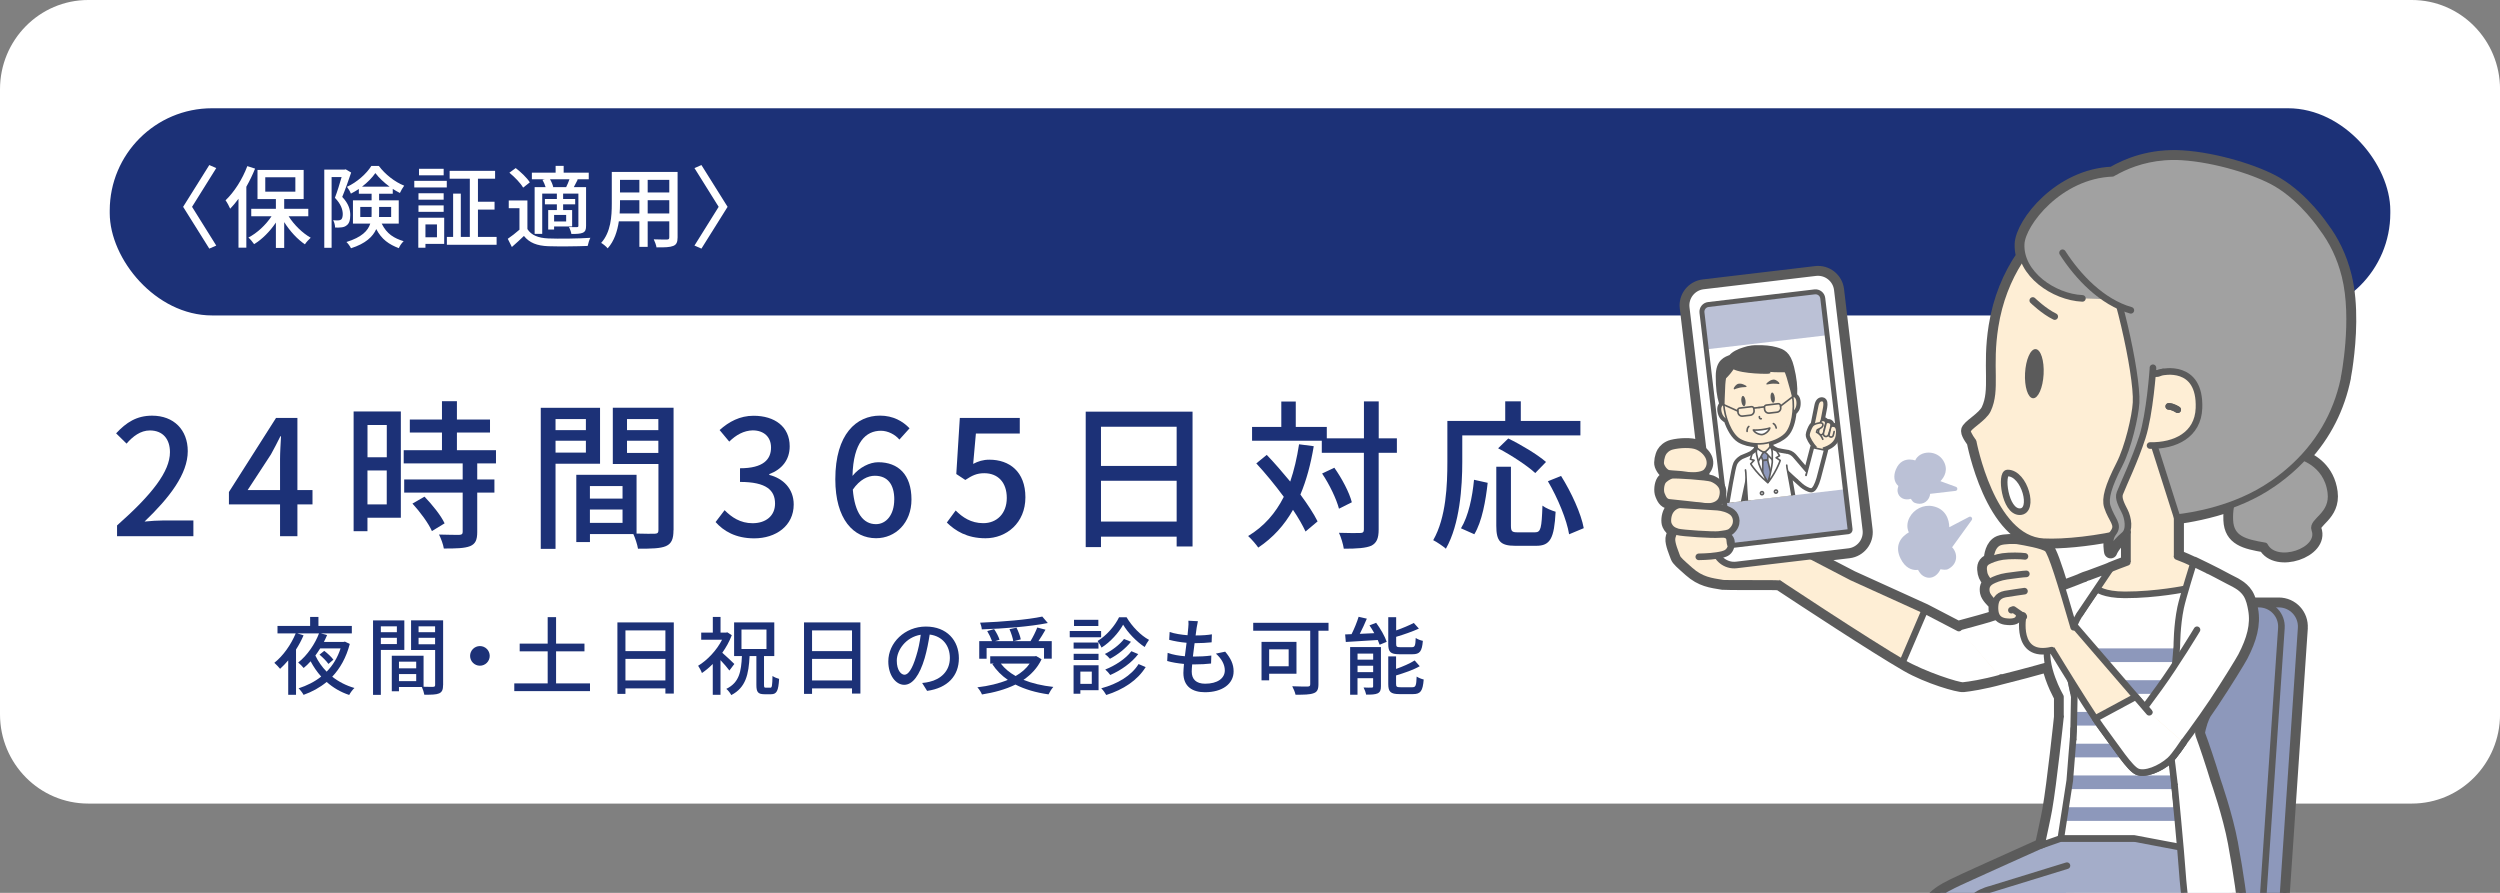 <?xml version="1.0" encoding="UTF-8"?>
<svg id="_レイヤー_2" data-name="レイヤー 2" xmlns="http://www.w3.org/2000/svg" xmlns:xlink="http://www.w3.org/1999/xlink" viewBox="0 0 560 200">
  <rect x="0" y="0" width="560" height="200" fill="#808080" stroke="none"/>
  <defs>
    <style>
      .cls-1 {
        fill: #80d6dd;
      }

      .cls-1, .cls-2, .cls-3, .cls-4, .cls-5, .cls-6, .cls-7, .cls-8, .cls-9, .cls-10 {
        stroke-width: 0px;
      }

      .cls-11 {
        stroke-width: 1.11px;
      }

      .cls-11, .cls-12, .cls-13, .cls-14, .cls-15, .cls-16, .cls-17, .cls-18, .cls-19, .cls-20, .cls-21, .cls-22, .cls-23 {
        stroke: #5b5b5b;
        stroke-linecap: round;
        stroke-linejoin: round;
      }

      .cls-11, .cls-5, .cls-17, .cls-18 {
        fill: none;
      }

      .cls-2 {
        fill: #1c3177;
      }

      .cls-3, .cls-12 {
        fill: #5b5b5b;
      }

      .cls-24 {
        clip-path: url(#clippath-2);
      }

      .cls-12, .cls-14, .cls-17, .cls-21 {
        stroke-width: .37px;
      }

      .cls-13, .cls-15 {
        fill: #514e4d;
      }

      .cls-13, .cls-16, .cls-18, .cls-19, .cls-20, .cls-23 {
        stroke-width: 1.48px;
      }

      .cls-14, .cls-16, .cls-9 {
        fill: #fff;
      }

      .cls-15 {
        stroke-width: 2.96px;
      }

      .cls-4 {
        fill: #bbc1d6;
      }

      .cls-25 {
        clip-path: url(#clippath-1);
      }

      .cls-6 {
        fill: #a4adc9;
      }

      .cls-7, .cls-19, .cls-21 {
        fill: #feeed5;
      }

      .cls-26 {
        clip-path: url(#clippath);
      }

      .cls-27 {
        clip-path: url(#clippath-3);
      }

      .cls-8, .cls-20 {
        fill: #8d98bb;
      }

      .cls-10, .cls-22, .cls-23 {
        fill: #a1a1a1;
      }

      .cls-22 {
        stroke-width: 1.48px;
      }
    </style>
    <clipPath id="clippath">
      <rect class="cls-5" width="560" height="200"/>
    </clipPath>
    <clipPath id="clippath-1">
      <rect class="cls-5" x="365.42" y="30" width="170" height="170"/>
    </clipPath>
    <clipPath id="clippath-2">
      <rect class="cls-5" x="365.42" y="30" width="170" height="170"/>
    </clipPath>
    <clipPath id="clippath-3">
      <rect id="SVGID" class="cls-5" x="384.56" y="76.51" width="26.98" height="34.73" transform="translate(-8.21 46.88) rotate(-6.67)"/>
    </clipPath>
  </defs>
  <g id="_1" data-name="1">
    <g class="cls-26">
      <g>
        <path class="cls-9" d="M19.77,0h520.47c10.92,0,19.77,8.95,19.77,20v140c0,11.05-8.85,20-19.77,20H19.77c-10.92,0-19.77-8.95-19.77-20V20C0,8.95,8.85,0,19.77,0Z"/>
        <g>
          <g>
            <rect class="cls-2" x="24.58" y="24.25" width="510.85" height="46.41" rx="22.92" ry="22.92"/>
            <g>
              <path class="cls-9" d="M48.44,55.01l-1.56.68-5.86-9.36,5.86-9.36,1.56.68-5.42,8.68,5.42,8.68Z"/>
              <path class="cls-9" d="M57.14,37.77c-.56,1.38-1.22,2.74-1.96,4.06v13.64h-1.76v-10.94c-.6.82-1.24,1.58-1.86,2.22-.18-.44-.7-1.44-1.04-1.88,1.94-1.84,3.78-4.72,4.88-7.66l1.74.56ZM64.66,48.45c1.22,1.94,3.12,3.78,4.94,4.8-.4.36-1.02,1.02-1.3,1.48-1.68-1.12-3.38-2.98-4.64-4.98v5.78h-1.86v-5.68c-1.34,2-3.1,3.78-4.88,4.84-.3-.46-.86-1.12-1.28-1.48,1.92-.98,3.88-2.8,5.18-4.76h-4.54v-1.68h5.52v-2.18h-4.12v-6.52h10.34v6.52h-4.36v2.18h5.4v1.68h-4.4ZM59.42,42.93h6.74v-3.22h-6.74v3.22Z"/>
              <path class="cls-9" d="M78.66,38.65c-.56,1.68-1.32,3.82-2,5.46,1.44,1.52,1.8,2.86,1.8,4.06s-.26,1.96-.88,2.36c-.3.24-.68.36-1.1.4-.4.06-.92.06-1.42.04,0-.48-.16-1.18-.44-1.64.44.04.84.04,1.12.04.24-.02.48-.06.66-.18.26-.2.38-.68.38-1.26-.02-.98-.38-2.2-1.76-3.62.54-1.4,1.1-3.24,1.5-4.64h-2.24v15.84h-1.64v-17.52h4.52l.28-.06,1.22.72ZM85.5,50.09c1.16,2.34,2.74,3.26,4.92,3.94-.42.38-.88,1.02-1.08,1.56-2.2-.84-3.84-1.94-5.06-4.28-.76,1.72-2.4,3.26-5.66,4.3-.16-.38-.68-1.1-1.02-1.4,3.46-1.08,4.82-2.52,5.34-4.12h-3.88v-5.22h4.18v-1.48h-2.86v-1.06c-.58.38-1.18.74-1.78,1.04-.16-.44-.56-1.12-.88-1.52,2.24-1.02,4.4-2.96,5.46-4.68h1.68c1.42,1.9,3.6,3.6,5.68,4.42-.34.44-.72,1.12-.96,1.64-.52-.26-1.06-.58-1.6-.92v1.08h-3.06v1.48h4.4v5.22h-3.82ZM83.22,48.61c.02-.26.02-.5.02-.76v-1.5h-2.54v2.26h2.52ZM87.26,41.81c-1.24-.92-2.4-2-3.18-3.04-.68,1-1.76,2.1-2.98,3.04h6.16ZM84.92,46.35v1.54c0,.24,0,.48-.02.72h2.72v-2.26h-2.7Z"/>
              <path class="cls-9" d="M92.8,40.51h7.28v1.48h-7.28v-1.48ZM99.5,54.63h-4.2v.86h-1.6v-6.72h5.8v5.86ZM99.38,44.73h-5.64v-1.44h5.64v1.44ZM93.74,46.01h5.64v1.44h-5.64v-1.44ZM99.38,39.27h-5.52v-1.46h5.52v1.46ZM95.3,50.27v2.88h2.58v-2.88h-2.58ZM111.24,53.07v1.76h-11.14v-1.76h1.4v-9.7h1.72v9.7h2.02v-13.04h-4.52v-1.76h10.18v1.76h-3.84v5.16h3.72v1.76h-3.72v6.12h4.18Z"/>
              <path class="cls-9" d="M118.14,51.31c.86,1.38,2.44,2,4.66,2.1,2.26.1,6.9.04,9.44-.14-.22.42-.5,1.28-.6,1.82-2.3.1-6.54.14-8.86.06-2.48-.1-4.2-.76-5.42-2.3-.84.82-1.72,1.62-2.7,2.48l-.92-1.84c.8-.54,1.78-1.3,2.62-2.04v-4.82h-2.4v-1.72h4.18v6.4ZM117.18,42.03c-.56-1-1.9-2.38-3.08-3.34l1.42-1.04c1.16.9,2.56,2.22,3.16,3.2l-1.5,1.18ZM122.08,40.15h-2.94v-1.48h5.32v-1.52h1.8v1.52h5.62v1.48h-2.7l.24.06c-.3.62-.62,1.2-.88,1.7h2.74v8.66c0,.84-.14,1.28-.72,1.56-.56.24-1.38.28-2.56.28-.08-.46-.32-1.12-.54-1.56.8.04,1.56.04,1.8.02.22,0,.3-.08.3-.3v-7.2h-3.42v1.2h2.7v1.2h-2.7v1.28h2.02v3.68h-4.04v.68h-1.32v-4.36h1.94v-1.28h-2.68v-1.2h2.68v-1.2h-3.28v9.02h-1.7v-10.48h2.46c-.16-.52-.42-1.12-.7-1.62l.56-.14ZM126.82,41.91c.26-.5.54-1.18.74-1.76h-4.36c.34.56.62,1.26.72,1.74l-.08.02h2.98ZM126.82,48.15h-2.7v1.46h2.7v-1.46Z"/>
              <path class="cls-9" d="M151.78,53.17c0,1.08-.26,1.64-.98,1.92-.74.3-1.9.34-3.74.32-.08-.5-.38-1.32-.62-1.8,1.28.06,2.6.04,2.98.04.36,0,.5-.12.5-.5v-3.58h-4.84v5.72h-1.86v-5.72h-4.6c-.32,2.2-1.04,4.44-2.5,6.06-.28-.36-1.04-1-1.46-1.22,2.18-2.42,2.38-5.96,2.38-8.78v-7.12h14.74v14.66ZM143.22,47.81v-2.96h-4.34v.8c0,.68-.02,1.42-.08,2.16h4.42ZM138.88,40.29v2.82h4.34v-2.82h-4.34ZM149.92,40.29h-4.84v2.82h4.84v-2.82ZM149.92,47.81v-2.96h-4.84v2.96h4.84Z"/>
              <path class="cls-9" d="M155.56,55.01l5.42-8.68-5.42-8.68,1.56-.68,5.86,9.36-5.86,9.36-1.56-.68Z"/>
            </g>
          </g>
          <g>
            <g>
              <path class="cls-2" d="M26.23,117.69c7.81-6.91,11.84-12.06,11.84-16.41,0-2.88-1.55-4.86-4.5-4.86-2.09,0-3.82,1.33-5.22,2.95l-2.34-2.3c2.27-2.45,4.61-3.96,8.06-3.96,4.86,0,7.99,3.17,7.99,7.95,0,5.11-4.07,10.4-9.68,15.77,1.37-.14,3.02-.25,4.32-.25h6.62v3.53h-17.1v-2.41Z"/>
              <path class="cls-2" d="M70,112.98h-3.38v7.13h-3.89v-7.13h-11.45v-2.77l10.55-16.59h4.79v16.16h3.38v3.2ZM62.73,109.78v-6.95c0-1.44.14-3.67.22-5.11h-.14c-.65,1.33-1.37,2.7-2.12,4.07l-5.22,7.99h7.27Z"/>
              <path class="cls-2" d="M89.8,115.97h-7.49v3.02h-3.1v-26.82h10.58v23.79ZM82.32,95.2v7.23h4.32v-7.23h-4.32ZM86.63,112.98v-7.6h-4.32v7.6h4.32ZM106.9,103.8v3.6h3.85v2.95h-3.85v8.85c0,1.73-.4,2.63-1.58,3.13-1.26.5-3.1.54-5.9.54-.14-.9-.61-2.2-1.08-3.13,2.02.07,4,.07,4.54.07.58-.04.76-.18.76-.68v-8.78h-13.1v-2.95h13.1v-3.6h-13.21v-2.95h8.57v-3.96h-7.2v-2.92h7.2v-4.1h3.35v4.1h7.41v2.92h-7.41v3.96h8.75v2.95h-4.18ZM95.09,111.25c1.73,1.8,3.71,4.25,4.5,5.98l-2.84,1.73c-.76-1.73-2.63-4.28-4.36-6.16l2.7-1.55Z"/>
              <path class="cls-2" d="M124.44,103.87v19.08h-3.31v-31.6h13.28v12.53h-9.97ZM124.44,93.87v2.48h6.8v-2.48h-6.8ZM131.24,101.39v-2.66h-6.8v2.66h6.8ZM150.86,118.77c0,1.91-.4,2.99-1.69,3.56-1.26.54-3.24.58-6.26.58-.14-.9-.61-2.34-1.04-3.28h-9.72v1.8h-3.06v-15.08h13.5v13.17c1.76.07,3.49.04,4.07.04.65-.04.83-.22.83-.83v-14.79h-10.22v-12.6h13.61v27.43ZM132.14,108.88v2.81h7.31v-2.81h-7.31ZM139.45,117.12v-2.99h-7.31v2.99h7.31ZM140.45,93.87v2.48h7.02v-2.48h-7.02ZM147.47,101.46v-2.74h-7.02v2.74h7.02Z"/>
              <path class="cls-2" d="M160.29,116.94l2.02-2.66c1.55,1.58,3.53,2.92,6.26,2.92,2.99,0,5.04-1.66,5.04-4.39,0-2.95-1.87-4.86-7.85-4.86v-3.06c5.22,0,6.95-1.98,6.95-4.64,0-2.34-1.55-3.82-4.07-3.85-2.05.04-3.78,1.04-5.29,2.52l-2.16-2.59c2.09-1.87,4.54-3.2,7.6-3.2,4.75,0,8.1,2.45,8.1,6.84,0,3.06-1.76,5.18-4.57,6.23v.18c3.06.76,5.47,3.06,5.47,6.62,0,4.79-4,7.59-8.85,7.59-4.18,0-6.88-1.66-8.64-3.64Z"/>
              <path class="cls-2" d="M201.47,98.47c-.97-1.15-2.59-1.98-4.14-1.98-3.38,0-6.19,2.56-6.37,10.11,1.55-1.91,3.85-3.06,5.76-3.06,4.46,0,7.45,2.74,7.45,8.35,0,5.26-3.6,8.67-7.92,8.67-5.04,0-9.14-4.21-9.14-13.21,0-10.19,4.79-14.25,10.01-14.25,2.95,0,5.11,1.26,6.62,2.84l-2.27,2.52ZM200.32,111.9c0-3.42-1.51-5.33-4.36-5.33-1.55,0-3.35.83-4.93,3.1.43,5.25,2.34,7.74,5.18,7.74,2.3,0,4.1-2.09,4.1-5.51Z"/>
              <path class="cls-2" d="M212.09,117.05l1.98-2.7c1.51,1.51,3.42,2.84,6.19,2.84,2.99,0,5.26-2.12,5.26-5.65s-2.02-5.54-5.04-5.54c-1.69,0-2.7.5-4.25,1.51l-2.02-1.33.79-12.56h13.43v3.49h-9.83l-.61,6.8c1.12-.58,2.2-.94,3.64-.94,4.43,0,8.06,2.63,8.06,8.42s-4.28,9.18-8.93,9.18c-4.18,0-6.8-1.69-8.68-3.53Z"/>
              <path class="cls-2" d="M267.13,92.21v30.2h-3.56v-2.2h-16.95v2.34h-3.42v-30.34h23.94ZM246.62,95.59v8.78h16.95v-8.78h-16.95ZM263.57,116.83v-9.14h-16.95v9.14h16.95Z"/>
              <path class="cls-2" d="M294.28,99.95c-.68,4.07-1.66,7.67-2.99,10.83,1.62,2.2,2.99,4.28,3.85,6.01l-2.7,2.27c-.65-1.4-1.62-3.1-2.81-4.86-1.94,3.46-4.5,6.26-7.78,8.46-.43-.65-1.58-1.98-2.27-2.59,3.53-2.12,6.12-5.08,7.99-8.78-1.94-2.63-4.1-5.26-6.16-7.49l2.34-1.91c1.73,1.8,3.53,3.89,5.26,5.98.86-2.52,1.51-5.29,1.98-8.35l3.28.43ZM312.89,101.42h-4.07v17.17c0,2.05-.47,3.02-1.62,3.64-1.22.54-3.17.68-6.19.68-.14-.97-.61-2.56-1.08-3.56,2.16.07,4.1.07,4.72.04.61,0,.86-.18.86-.79v-17.17h-9.43v-2.7h-15.62v-3.1h6.55v-5.69h3.24v5.69h6.95v2.56h8.32v-8.28h3.31v8.28h4.07v3.24ZM299.93,113.95c-.54-2.09-2.12-5.44-3.78-7.88l2.74-1.3c1.69,2.38,3.38,5.58,3.92,7.74l-2.88,1.44Z"/>
              <path class="cls-2" d="M327.55,103.44c0,5.62-.54,13.97-3.67,19.47-.61-.54-2.09-1.55-2.84-1.91,2.92-5.11,3.17-12.42,3.17-17.57v-9.14h12.96v-4.39h3.49v4.39h13.35v3.24h-26.46v5.9ZM327.26,118.34c1.69-2.77,2.56-7.02,2.92-10.87l3.06.68c-.43,3.92-1.26,8.68-2.99,11.52l-2.99-1.33ZM343.85,119.24c1.3,0,1.48-.9,1.66-5.98.68.54,2.09,1.12,2.95,1.37-.32,5.98-1.19,7.63-4.36,7.63h-4.68c-3.38,0-4.25-1.08-4.25-4.5v-13.21h3.28v13.21c0,1.26.25,1.48,1.48,1.48h3.92ZM343.89,105.96c-1.73-1.62-5.4-4.03-8.31-5.54l2.27-2.2c2.84,1.37,6.55,3.6,8.46,5.26l-2.41,2.48ZM349.68,106.61c2.3,3.67,4.5,8.46,5.08,11.7l-3.28,1.37c-.5-3.17-2.52-8.1-4.75-11.88l2.95-1.19Z"/>
            </g>
            <g>
              <path class="cls-2" d="M78.35,144.25c-.8,3.06-2.17,5.47-3.93,7.33,1.42,1.12,3.1,1.99,4.98,2.53-.4.34-.93,1.08-1.18,1.56-1.92-.63-3.61-1.63-5.05-2.91-1.54,1.27-3.29,2.22-5.17,2.89-.21-.42-.78-1.16-1.12-1.46,1.86-.61,3.59-1.46,5.07-2.64-.93-1.03-1.71-2.17-2.37-3.42-.49.55-1.01,1.06-1.56,1.5-.28-.36-.85-.93-1.23-1.22,2.07-1.6,3.82-4.26,4.67-6.53h-4.88l1.42.44c-.47,1.08-1.04,2.17-1.69,3.17v10.14h-1.75v-7.71c-.59.7-1.22,1.35-1.82,1.9-.25-.32-.91-1.03-1.29-1.35,1.96-1.54,3.72-4.03,4.79-6.59h-4.08v-1.67h7.31v-2.01h1.86v2.01h7.48v1.67h-6.95l1.41.38c-.21.51-.46,1.03-.72,1.54h4.39l.32-.08,1.1.53ZM71.72,145.24c-.34.55-.7,1.08-1.08,1.6.63,1.33,1.48,2.55,2.53,3.61,1.37-1.39,2.43-3.1,3.12-5.21h-4.56ZM73.56,148.71c-.4-.59-1.27-1.46-1.99-2.07l1.06-.85c.74.55,1.63,1.39,2.05,1.98l-1.12.95Z"/>
              <path class="cls-2" d="M85.31,145.58v10.07h-1.75v-16.68h7.01v6.61h-5.26ZM85.31,140.3v1.31h3.59v-1.31h-3.59ZM88.9,144.27v-1.41h-3.59v1.41h3.59ZM99.25,153.44c0,1.01-.21,1.58-.89,1.88-.67.29-1.71.3-3.31.3-.08-.48-.32-1.23-.55-1.73h-5.13v.95h-1.61v-7.96h7.12v6.95c.93.04,1.84.02,2.15.02.34-.02.44-.11.44-.44v-7.81h-5.39v-6.65h7.18v14.48ZM89.37,148.22v1.48h3.86v-1.48h-3.86ZM93.23,152.57v-1.58h-3.86v1.58h3.86ZM93.76,140.3v1.31h3.7v-1.31h-3.7ZM97.46,144.31v-1.44h-3.7v1.44h3.7Z"/>
              <path class="cls-2" d="M107.5,144.72c1.22,0,2.2.99,2.2,2.2s-.99,2.2-2.2,2.2-2.2-.99-2.2-2.2.99-2.2,2.2-2.2Z"/>
              <path class="cls-2" d="M132.16,153.08v1.73h-16.96v-1.73h7.48v-7.18h-6.27v-1.73h6.27v-5.93h1.88v5.93h6.36v1.73h-6.36v7.18h7.6Z"/>
              <path class="cls-2" d="M150.93,139.42v15.94h-1.88v-1.16h-8.95v1.23h-1.8v-16.01h12.63ZM140.1,141.21v4.64h8.95v-4.64h-8.95ZM149.05,152.42v-4.83h-8.95v4.83h8.95Z"/>
              <path class="cls-2" d="M163.38,150.19c-.42-.59-1.25-1.54-1.99-2.32v7.77h-1.73v-6.91c-.8.8-1.61,1.48-2.43,2.03-.15-.46-.61-1.29-.85-1.63,2.05-1.23,4.16-3.46,5.36-5.83h-4.67v-1.6h2.6v-3.5h1.73v3.5h1.23l.3-.06.99.65c-.53,1.39-1.27,2.72-2.13,3.93.84.72,2.3,2.11,2.7,2.51l-1.1,1.46ZM172.55,154.05c.38,0,.44-.42.49-2.64.34.27,1.04.55,1.48.66-.15,2.68-.53,3.44-1.8,3.44h-1.48c-1.48,0-1.81-.51-1.81-2.11v-6.44h-1.52c-.21,4.08-.82,7.03-4.1,8.74-.23-.42-.7-1.08-1.12-1.39,2.91-1.42,3.34-3.86,3.5-7.35h-1.75v-7.54h9v7.54h-2.3v6.42c0,.59.06.66.4.66h1.01ZM166.09,145.37h5.6v-4.35h-5.6v4.35Z"/>
              <path class="cls-2" d="M192.73,139.42v15.94h-1.88v-1.16h-8.95v1.23h-1.8v-16.01h12.63ZM181.9,141.21v4.64h8.95v-4.64h-8.95ZM190.85,152.42v-4.83h-8.95v4.83h8.95Z"/>
              <path class="cls-2" d="M206.54,152.99c.66-.06,1.22-.15,1.67-.27,2.41-.55,4.56-2.3,4.56-5.34,0-2.74-1.63-4.88-4.52-5.24-.27,1.69-.61,3.51-1.12,5.28-1.14,3.84-2.7,5.98-4.58,5.98s-3.57-2.11-3.57-5.24c0-4.18,3.7-7.81,8.42-7.81s7.39,3.15,7.39,7.1-2.53,6.67-7.12,7.31l-1.12-1.79ZM205.21,147.02c.47-1.48.84-3.19,1.03-4.84-3.38.55-5.36,3.5-5.36,5.81,0,2.17.97,3.15,1.73,3.15.82,0,1.73-1.22,2.6-4.12Z"/>
              <path class="cls-2" d="M233.31,147.67c-.91,1.94-2.34,3.44-4.05,4.62,1.94.78,4.18,1.31,6.69,1.58-.38.4-.84,1.16-1.08,1.67-2.81-.4-5.3-1.12-7.41-2.2-2.22,1.1-4.81,1.79-7.5,2.22-.17-.46-.65-1.22-1.03-1.6,2.51-.3,4.83-.84,6.82-1.67-1.39-.95-2.55-2.13-3.46-3.5l.34-.15h-.82v-1.63h9.97l.32-.06,1.2.72ZM221,147.55h-1.65v-3.93h2.87c-.23-.66-.67-1.58-1.08-2.26l1.54-.44c.51.72,1.01,1.73,1.22,2.38l-1.03.32h4.1c-.1-.7-.46-1.82-.85-2.68l1.58-.34c.42.84.84,1.92.95,2.62l-1.6.4h3.78c.55-.89,1.16-2.13,1.52-3.06l1.84.49c-.49.85-1.04,1.8-1.58,2.56h2.98v3.93h-1.73v-2.38h-12.86v2.38ZM234.7,139.56c-3.99.8-9.84,1.25-14.78,1.42-.02-.44-.21-1.12-.38-1.5,4.88-.19,10.62-.66,13.93-1.37l1.23,1.44ZM224.18,148.64c.84,1.1,1.96,2.03,3.32,2.79,1.29-.74,2.36-1.65,3.15-2.79h-6.48Z"/>
              <path class="cls-2" d="M246.65,142.75h-7.03v-1.41h7.03v1.41ZM246.08,154.6h-4.08v.8h-1.52v-6.38h5.6v5.59ZM246.06,145.29h-5.57v-1.37h5.57v1.37ZM240.5,146.45h5.57v1.39h-5.57v-1.39ZM246.03,140.22h-5.45v-1.39h5.45v1.39ZM242,150.44v2.74h2.56v-2.74h-2.56ZM252.35,138.26c1.22,2.07,3.17,4.08,5.03,5.07-.32.42-.7,1.06-.97,1.6-1.82-1.18-3.78-3.21-4.83-5-.97,1.75-2.81,3.86-4.83,5.13-.19-.44-.59-1.08-.89-1.48,2.01-1.2,3.91-3.44,4.81-5.32h1.67ZM256.63,149.43c-1.84,2.98-5.03,5.05-8.83,6.25-.25-.46-.7-1.1-1.12-1.5,3.63-.97,6.76-2.83,8.36-5.43l1.6.68ZM253.34,143.75c-1.18,1.5-3,2.93-4.71,3.82-.29-.34-.74-.8-1.14-1.08,1.54-.74,3.34-2.09,4.29-3.36l1.56.63ZM254.97,146.51c-1.5,1.98-3.89,3.65-6.27,4.69-.27-.38-.72-.89-1.12-1.23,2.18-.85,4.6-2.41,5.85-4.1l1.54.65Z"/>
              <path class="cls-2" d="M274.43,145.96c1.27,1.5,1.9,2.81,1.9,4.43,0,2.81-2.55,4.67-6.42,4.67-2.74,0-4.83-1.22-4.83-4.31,0-.49.06-1.2.13-2.03-1.39-.13-2.7-.34-3.76-.66l.1-1.82c1.22.44,2.56.65,3.86.76.11-.99.25-2.03.38-3.02-1.35-.11-2.75-.36-3.89-.66l.1-1.75c1.14.38,2.6.61,4.01.72.08-.68.13-1.29.17-1.77.04-.47.08-.95.02-1.48l2.13.11c-.13.59-.21,1.03-.28,1.48l-.23,1.71c1.41,0,2.66-.08,3.65-.25l-.06,1.79c-1.18.11-2.24.19-3.78.19h-.04c-.13.97-.27,2.01-.38,3h.27c1.22,0,2.56-.06,3.86-.23l-.06,1.79c-1.16.13-2.3.19-3.51.19h-.72c-.06.66-.1,1.23-.1,1.63,0,1.69.99,2.7,3,2.7,2.75,0,4.41-1.2,4.41-2.98,0-1.27-.68-2.6-2-3.76l2.09-.44Z"/>
              <path class="cls-2" d="M297.59,141.28h-2.26v12.01c0,1.14-.29,1.73-1.08,1.99-.82.32-2.15.34-4.05.34-.1-.51-.46-1.39-.74-1.9,1.44.08,3.02.06,3.48.06.42-.02.55-.13.55-.53v-11.97h-12.77v-1.77h16.87v1.77ZM284.29,150.92v1.48h-1.71v-8.62h7.83v7.14h-6.12ZM284.29,145.45v3.8h4.37v-3.8h-4.37Z"/>
              <path class="cls-2" d="M308.25,139.5c.97,1.31,1.99,3.08,2.37,4.27l-1.58.65c-.1-.3-.25-.67-.42-1.06-2.6.15-5.22.32-7.16.44l-.15-1.69c.44-.02.91-.04,1.44-.06.61-1.2,1.23-2.74,1.58-3.89l1.84.42c-.48,1.14-1.04,2.36-1.58,3.4l3.25-.15c-.34-.61-.7-1.22-1.08-1.75l1.48-.57ZM309.33,153.73c0,.84-.17,1.29-.72,1.58-.59.27-1.42.29-2.58.29-.1-.46-.34-1.14-.59-1.6.8.04,1.58.04,1.84.02.25,0,.3-.08.3-.3v-1.8h-3.5v3.7h-1.65v-10.68h6.9v8.8ZM304.09,146.41v1.35h3.5v-1.35h-3.5ZM307.59,150.56v-1.44h-3.5v1.44h3.5ZM313.46,146.55c-1.99,0-2.49-.49-2.49-2.3v-6h1.77v2.96c1.46-.51,2.94-1.14,3.95-1.67l1.14,1.27c-1.46.66-3.36,1.33-5.09,1.84v1.58c0,.63.13.74.93.74h2.58c.68,0,.8-.3.87-2.07.38.29,1.1.55,1.6.65-.19,2.38-.7,3-2.32,3h-2.94ZM316.38,153.94c.74,0,.87-.36.95-2.39.4.27,1.1.55,1.58.66-.21,2.58-.7,3.27-2.37,3.27h-3.06c-1.99,0-2.51-.51-2.51-2.28v-6.17h1.75v2.81c1.56-.55,3.13-1.23,4.16-1.9l1.14,1.29c-1.44.84-3.48,1.52-5.3,2.07v1.88c0,.65.15.76.99.76h2.68Z"/>
            </g>
          </g>
        </g>
        <rect class="cls-5" width="560" height="200"/>
        <g class="cls-25">
          <g class="cls-24">
            <g>
              <g>
                <path class="cls-15" d="M515.46,140.71c.2-2.93-2.09-5.39-5.03-5.39h-47.58v75.93h-18.7v8.25l1.05,45.04h4.91l1.05-45.04h28.5l1.05,45.04h4.91l1.05-45.04h18.04l4.95,45.04h4.92l-3.9-45.04v-8.25l4.79-70.54Z"/>
                <g>
                  <path class="cls-20" d="M467.29,135.32h43.14c2.93,0,5.23,2.46,5.03,5.39l-4.79,70.54h-43.39v-75.93Z"/>
                  <path class="cls-20" d="M462.86,135.32h43.14c2.93,0,5.23,2.46,5.03,5.39l-4.79,70.54h-43.39v-75.93Z"/>
                </g>
              </g>
              <path class="cls-15" d="M525.09,84.59s.03-.16.09-.45c.2-1.06.37-2.14.5-3.24.6-4.58,1.24-12.59-.39-19.1-1.07-4.28-2.85-7.82-5.07-10.75,0,0-4.27-6.43-10.32-9.97-4.42-2.59-13.61-5.47-21.15-5.93-6.97-.43-12.27,1.75-15.53,3.66h0c-11.88.45-20.24,11.22-20.46,15.83-.04.95.08,1.88.33,2.76-2.99,4.36-5.19,9.59-6.16,15.69-1.47,9.21.46,14.14-1.65,18.69-.9,1.95-4.54,3.81-4.53,4.74,0,.79,1.27,2.41,1.27,2.41,0,0,4.07,21.8,15.74,22.41,3.78.2,9.78-.39,15.32-1.47-.76,1.53-.29,3.73-.29,3.73,0,0,.55-1.64,3.09-3.79.21-.18.38-.4.5-.65l.2-.04v6.82s-.03,0-.04.01h0c-1.6.58-2.68,1.01-3.65,1.4-.02.01-.06.03-.09.06-.03.01-.06.02-.09.03-.05.02-.11.04-.16.07-.21.08-.43.17-.62.25l-3.83,1.43c-.81.27-1.51.49-1.84.67-.04.02-.07.04-.12.08l-1.12.44c-1.26.46-2.26.85-3.13,1.21-1.53-4.98-2.66-8.17-3.27-8.68-.92-.77-5.13-1.51-6.72-1.77-.46-.07-2.98-.11-4.02.31-1.73.7-2.01,3.11-2.05,4.01-.24.11-.43.21-.58.29-.99.57-.99,1.46-.77,2.63.14.73.7,1.48,1.22,2.09-.66.54-.89,1.24-.7,2.22.18.92,1.29,1.95,1.97,2.64-.11.74-.07,1.59.1,2.19.06.19.13.36.21.51-.09.04-.19.08-.28.12-1.42.55-5.15,1.52-8.43,2.42l-7.4-3.85-16.32-7.41-9.12-4.74,8.44-1c2.38-.29,4.1-2.47,3.82-4.85l-6.4-53.82c-.28-2.39-2.47-4.11-4.85-3.82l-25.18,2.99c-2.39.28-4.11,2.47-3.82,4.85l3.79,31.88c-.35-.3-.78-.57-1.28-.79-1.41-.6-4.11-.43-5.66-.04-1.04.26-1.73.96-2.02,1.47-.41.72-.7,2.14-.48,2.75.36,1.01,1.1,1.69,1.64,1.82.54.13,2.89.18,3.91.38.98.19,3.47.28,4.49-.6l.14,1.16c-2.4-.32-7.15-.59-7.72-.48-.75.14-1.76.85-2.07,1.34-.41.65-.62,2.14-.25,3,.27.62.63,1.64,1.73,1.73.34.03,2.94.31,5.14.55l-.12.16c-1.23-.07-2.22-.13-2.42-.15-.88-.08-1.94.57-2.46,1.51-.53.95-.58,2.33-.32,2.89.3.67.7,1.09,1.35,1.4-.29.65-.54,1.3-.59,1.74-.11,1.17.81,3.22,1.11,4.09.22.64,1,1.28,2.93,3,2.53,2.25,4.67,2.47,7.37,2.92.59.1,11.53-.02,12.52.1v-.06c5.64,3.72,21.34,14.06,28.66,18.29,4.82,2.79,11.62,4.69,12.63,4.58,1.29-.13,4.48-.6,8.48-1.7,3.32-.81,7.26-1.88,10.61-2.82.76,3.68,2.72,7.04,2.72,7.04h0c.02,2.59,0,4.54,0,4.54h0s-1.58,15.04-2.61,20.8c-.35,1.95-1.21,5.82-1.65,7.89-5.92,2.65-18.55,8.33-19.71,8.95-1.52.81-6.13,2.67-7.23,7.82-.72,3.35-2.97,15.89-5.16,26.63h-.81l-1.09,6.96h2.08l-1.06,6.13v.09s-5.58,7.03-5.58,7.03c-.16-.01-.31-.02-.47-.01-3.22.05-6.36,1.02-8.34,2.66-2.66,2.2-2.89,4.28-2.89,4.28v4.05h37.24c.5,0,.92-.4.93-.91v-.57c.03-.52-.39-.95-.92-.95h-2.92v-5.34l-1.07-9.3h-.02s2.58-7.16,2.58-7.16h1.49l2.46-6.96h-.33l7.82-21.98h39.69s.02,0,.05,0c3.25.04,8.62-.15,8.62-.15,0,0-.17-7.17-2.84-21.67-1.15-6.2-3.8-13.78-3.8-13.78h0c-1.33-4.36-2.67-8.31-3.45-10.39h0c-.15-.39-.11-.83-.11-.83h0c.08-.44.26-1.27.6-2.3.21-.62.48-1.22.75-1.76.66-.95,1.28-1.86,1.81-2.65,2.76-4.14,5.98-9.37,6.46-10.31,1.95-3.76,2.87-7.02,2.26-10.32-.2-1.06-.46-2.35-1.1-3.41-.52-.85-1.38-1.56-1.94-1.89l-.07-.04c-.08-.05-.17-.1-.24-.15l-.07-.04h0c-.13-.08-.24-.14-.26-.17,0,0-2.75-1.39-4.29-2.24-.48-.26-1.26-.65-2.19-1.1l-2.82-1.37s0,.02-.01.05c-1.15-.54-2.39-1.11-3.64-1.56v-8.72c2.54-.35,7.17-1.15,12.08-2.9-.22.99-.34,2.16-.28,3.5.18,4.21,3.37,4.99,7.82,5.74,2.48,4.73,13,1.2,11.21-3.66-.72-1.93,4.28-3.18,3.61-8.34-.66-5.06-4.3-7.12-6.15-7.85,4.79-5.17,7.77-11.2,9.12-17.84h0ZM432.76,245.86l-.88,1.12v-.13s-.06,0-.06,0l1.48-4.11-.53,3.08v.06Z"/>
              <g>
                <g>
                  <g>
                    <path class="cls-9" d="M472.76,143.64h-9.69l-2.11-3.45c-.01-.13,1.33-1.72,1.33-1.72,1.48-5.03,4.04-8.59,4.16-8.66.58-.31,2-.69,3.48-1.27.88-.34,2.83-1.13,5.02-1.98l-.58.23c3.63-1.42,8.17-3.11,9.52-3.11,2.07,0,10.29,3.78,12.46,4.97,1.54.84,4.29,2.24,4.29,2.24.09.09.99.54,1.1.81.32.77.26,6.03-.38,9.64l-.61,2.31h-27.98Z"/>
                    <path class="cls-18" d="M472.76,143.64h-9.69l-2.11-3.45c-.01-.13,1.33-1.72,1.33-1.72,1.48-5.03,4.04-8.59,4.16-8.66.58-.31,2-.69,3.48-1.27.88-.34,2.83-1.13,5.02-1.98l-.58.23c3.63-1.42,8.17-3.11,9.52-3.11,2.07,0,10.29,3.78,12.46,4.97,1.54.84,4.29,2.24,4.29,2.24.09.09.99.54,1.1.81.32.77.26,6.03-.38,9.64l-.61,2.31h-27.98Z"/>
                  </g>
                  <g>
                    <rect class="cls-7" x="476.55" y="110.75" width="11.13" height="19.64"/>
                    <rect class="cls-18" x="476.55" y="110.75" width="11.13" height="19.64"/>
                  </g>
                </g>
                <g>
                  <g>
                    <path class="cls-9" d="M483.89,143.64h-20.81l-.37-2.31c-.04-.33,2.69-9.73,2.96-10.52.27-.79.44-.88.55-.94.58-.32,2.22-.75,3.71-1.33,2.31-.89,11.89-4.87,13.95-4.87s10.29,3.78,12.46,4.97c1.54.84,4.29,2.24,4.29,2.24.09.09.99.54,1.1.81.32.77.26,6.03-.38,9.64l-.61,2.31h-16.85Z"/>
                    <path class="cls-18" d="M483.89,143.64h-20.81l-.37-2.31c-.04-.33,2.69-9.73,2.96-10.52.27-.79.44-.88.55-.94.58-.32,2.22-.75,3.71-1.33,2.31-.89,11.89-4.87,13.95-4.87s10.29,3.78,12.46,4.97c1.54.84,4.29,2.24,4.29,2.24.09.09.99.54,1.1.81.32.77.26,6.03-.38,9.64l-.61,2.31h-16.85Z"/>
                  </g>
                  <g>
                    <rect class="cls-7" x="476.55" y="110.75" width="11.13" height="17.26"/>
                    <rect class="cls-18" x="476.55" y="110.75" width="11.13" height="17.26"/>
                  </g>
                  <g>
                    <path class="cls-7" d="M476.51,125.96c-1.6.58-2.68,1.01-3.65,1.4-.68.28-8.43,7.75,2.43,7.75,19.42,0,17.41-8.24,16.06-8.88-1.16-.55-2.41-1.11-3.68-1.57"/>
                    <path class="cls-18" d="M476.51,125.96c-1.6.58-2.68,1.01-3.65,1.4-.68.28-8.43,7.75,2.43,7.75,19.42,0,17.41-8.24,16.06-8.88-1.16-.55-2.41-1.11-3.68-1.57"/>
                  </g>
                </g>
                <path class="cls-16" d="M466.11,146.95s-18.4,5.43-23.58,6.09c-3.97.5-11.96-9.22-9.54-10.7,1.41-.86,11.43-3.2,13.99-4.19,4.03-1.58,8.23-3.79,11.27-5.02,1.88-.76,3.45-1.53,6.75-2.73l1.5-.6.51-.19"/>
                <path class="cls-19" d="M438.54,140.57l-7.39-3.85-16.32-7.41-16.74-8.71-1.7,8.71s21.7,14.45,30.71,19.66c4.82,2.79,11.62,4.69,12.63,4.58,1.29-.13,4.48-.6,8.49-1.71"/>
                <path class="cls-16" d="M438.78,140.69l-7.63-3.97-5.01,11.69c4.82,2.79,12.58,5.25,13.59,5.15,1.29-.13,4.48-.6,8.49-1.71"/>
                <g>
                  <g>
                    <path class="cls-7" d="M460.97,191.21s-14.35,3.3-22.21,7.22c-3.45,1.72-3.33,5.65-3.49,7.86-.16,2.22,3.2,4.43,3.2,4.43h27.17c9.7,0,10.18-4.97,10.14-10.88-.04-4.51-11.39-9.3-14.81-8.63Z"/>
                    <path class="cls-18" d="M460.97,191.21s-14.35,3.3-22.21,7.22c-3.45,1.72-3.33,5.65-3.49,7.86-.16,2.22,3.2,4.43,3.2,4.43h27.17c9.7,0,10.18-4.97,10.14-10.88-.04-4.51-11.39-9.3-14.81-8.63Z"/>
                  </g>
                  <g>
                    <path class="cls-7" d="M451.3,193.8s-7.7,2.07-13.9,4.81c-2.05.9-5.4,2.81-6.06,5.37-.59,2.29-1.13,7.38-1.58,10.23l-5.45,31.6-.17,1.75,7.12,1.14.55-1.85,13.06-36.2"/>
                    <path class="cls-18" d="M451.3,193.8s-7.7,2.07-13.9,4.81c-2.05.9-5.4,2.81-6.06,5.37-.59,2.29-1.13,7.38-1.58,10.23l-5.45,31.6-.17,1.75,7.12,1.14.55-1.85,13.06-36.2"/>
                  </g>
                  <g>
                    <path class="cls-1" d="M494.78,179.19l-17.62-.33-15.84.33c-.91,5.46-1.43,12.77-1.34,18.44l15.62,10.88h0l24.16-4.61.79-6.27c.18-10.87-5.78-18.44-5.78-18.44Z"/>
                    <path class="cls-18" d="M494.78,179.19l-17.62-.33-15.84.33c-.91,5.46-1.43,12.77-1.34,18.44l15.62,10.88h0l24.16-4.61.79-6.27c.18-10.87-5.78-18.44-5.78-18.44Z"/>
                  </g>
                  <g>
                    <path class="cls-7" d="M479.53,191.21s-19.86,3.3-30.73,7.22c-4.77,1.72-4.6,5.65-4.82,7.86-.22,2.22,4.44,4.43,4.44,4.43h37.59c13.41,0,14.09-4.97,14.02-10.88-.05-4.51-15.76-9.3-20.49-8.63Z"/>
                    <path class="cls-18" d="M479.53,191.21s-19.86,3.3-30.73,7.22c-4.77,1.72-4.6,5.65-4.82,7.86-.22,2.22,4.44,4.43,4.44,4.43h37.59c13.41,0,14.09-4.97,14.02-10.88-.05-4.51-15.76-9.3-20.49-8.63Z"/>
                  </g>
                  <g>
                    <path class="cls-7" d="M458.72,195.52s-7.16,1.68-13.66,3.91c-2.12.73-4.72,2.75-5.27,4.55-.69,2.26-1.14,7.38-1.58,10.23l-5.44,31.6-.17,1.75,7.12,1.14.55-1.85,13.06-36.2"/>
                    <path class="cls-18" d="M458.72,195.52s-7.16,1.68-13.66,3.91c-2.12.73-4.72,2.75-5.27,4.55-.69,2.26-1.14,7.38-1.58,10.23l-5.44,31.6-.17,1.75,7.12,1.14.55-1.85,13.06-36.2"/>
                  </g>
                  <g>
                    <path class="cls-6" d="M460.6,187.8s-7.28,3.6-13.54,6.34c-9,3.95-12.22,6.12-12.22,6.12,0,0,5.29-.04,6.69-.04,11.75,0,13.56,8.5,13.45,10.5h38.99s3.02-.12,5.28-2.61c.78-.86,1.6-4.48,1.46-9.48-.06-2.14-.17-3.76-.51-6.11-.35-2.35-1.03-4.44-1.22-5.02"/>
                    <path class="cls-18" d="M460.6,187.8s-7.28,3.6-13.54,6.34c-9,3.95-12.22,6.12-12.22,6.12,0,0,5.29-.04,6.69-.04,11.75,0,13.56,8.5,13.45,10.5h38.99s3.02-.12,5.28-2.61c.78-.86,1.6-4.48,1.46-9.48-.06-2.14-.17-3.76-.51-6.11-.35-2.35-1.03-4.44-1.22-5.02"/>
                  </g>
                  <g>
                    <path class="cls-6" d="M460.31,187.95s-21.22,9.49-22.74,10.3c-1.52.81-6.13,2.67-7.23,7.82-.88,4.1-4.06,21.99-6.6,33.48h11.75l10.26-28.83h8.09"/>
                    <path class="cls-18" d="M460.31,187.95s-21.22,9.49-22.74,10.3c-1.52.81-6.13,2.67-7.23,7.82-.88,4.1-4.06,21.99-6.6,33.48h11.75l10.26-28.83h8.09"/>
                  </g>
                  <g>
                    <path class="cls-6" d="M463,193.91l-17.18,5.29s-5.82,1.22-6.95,6.88c-.82,4.12-4.02,22-6.58,33.48h11.73l10.26-28.83h8.09"/>
                    <path class="cls-18" d="M463,193.91l-17.18,5.29s-5.82,1.22-6.95,6.88c-.82,4.12-4.02,22-6.58,33.48h11.73l10.26-28.83h8.09"/>
                  </g>
                </g>
                <g>
                  <path class="cls-9" d="M501.09,142.36l-.34,1.28c-.49,1.72-1.12,3.65-1.59,4.8-1.38,3.46-3.03,6.89-4.39,9.57-.42.82-1.23,2.15-1.72,3.61-.53,1.55-.66,2.65-.66,2.65,0,0,.11.31.17.48h-31.3c.17-2.52.29-4.13.29-4.13,0,0,.03-1.95,0-4.54h0s-4.16-7.1-2.71-11.98c.72-2.44,2.18-4.34,3.46-5.63l.82.64,37.98,3.26Z"/>
                  <path class="cls-18" d="M462.29,138.46c-1.28,1.29-2.74,3.19-3.46,5.63-1.44,4.88,2.71,11.98,2.71,11.98h0c.02,2.59,0,4.54,0,4.54,0,0-.11,1.61-.29,4.13h31.3c-.06-.17-.17-.48-.17-.48,0,0,.14-1.1.66-2.65.49-1.46,1.3-2.78,1.72-3.61,1.37-2.68,3.02-6.12,4.39-9.57.46-1.16,1.09-3.08,1.59-4.8l.34-1.28"/>
                </g>
                <g>
                  <path class="cls-16" d="M461.54,160.62s-1.58,15.04-2.61,20.8c-.35,1.96-1.21,5.84-1.65,7.91l4.34-1.52h18.96l19.02,1.12c-1.37-7.35-5.42-19.85-7.04-24.18-.15-.39-.11-.83-.11-.83"/>
                  <path class="cls-9" d="M485.8,163.23l-.1,1.47s1.71,13.18,1.92,16.06l4.59,9.74-14.19-2.69h-16.4l1.81-7.05c.2-2.88,1.47-16.06,1.47-16.06l-.1-1.47"/>
                  <rect class="cls-8" x="462.81" y="180.82" width="24.98" height="3.06"/>
                  <rect class="cls-8" x="464.51" y="166.59" width="21.58" height="3.06"/>
                  <rect class="cls-8" x="463.73" y="173.7" width="23.14" height="3.06"/>
                  <path class="cls-18" d="M485.72,163.23v1.47s1.7,13.18,1.9,16.06l4.59,9.74-14.19-2.69h-16.4l2.01-12.99c.2-2.88.82-10.12.82-10.12l.08-1.47"/>
                  <path class="cls-16" d="M487.1,175.92s1.46,15.1,1.75,19.53c.29,4.43,1.44,12.83,1.44,12.83,0,0,.14,1.87,1.42,2.29,1.09.36,10.93,0,10.93,0,0,0-.17-7.17-2.84-21.67-1.15-6.2-3.8-13.78-3.8-13.78"/>
                </g>
                <g>
                  <path class="cls-7" d="M486.36,114.64c10.49,0,36.88-13.5,37.94-33.59,1.11-21.13-15.21-39.16-36.46-40.28-21.25-1.12-39.38,15.1-40.49,36.23-1.05,19.89,9.69,39.6,28.88,42.19l1.71-.28,8.41-4.27Z"/>
                  <path class="cls-19" d="M476.55,119.13c-6.42,1.62-14.12,2.47-18.82,2.22-11.67-.61-15.74-22.41-15.74-22.41,0,0-1.26-1.62-1.27-2.41,0-.93,3.63-2.8,4.53-4.74,2.12-4.55.18-9.48,1.65-18.69,3.6-22.61,23.96-33.22,39.84-32.39,5.07.27,18.33,2.65,24.64,9.66"/>
                </g>
                <g>
                  <g>
                    <path class="cls-9" d="M464.41,165.51l.08-1.59-.65-8.13c-.66-3.12-1.43-7.29-.9-11.17.25-1.86,1.45-4.65,2.73-6.71,1.99-3.21,4.04-6.02,4.04-6.02,0,0,1.5,1.36,6.29,1.36h0c7.06,0,13.59-1.36,13.59-1.36,0,0-.65,5.41-1.27,12.08-.68,7.27-1.77,13.51-1.77,13.51l-.9,7.29"/>
                    <rect class="cls-8" x="462.85" y="145.24" width="25.2" height="3.06"/>
                    <polygon class="cls-8" points="486.98 155.42 463.78 155.42 463.1 152.36 486.98 152.36 486.98 155.42"/>
                    <rect class="cls-8" x="464.78" y="159.47" width="21.28" height="3.06"/>
                    <path class="cls-18" d="M464.41,165.51l.08-1.59.15-7.85c-.66-3.12-1.79-7.57-1.26-11.45.25-1.86,1.01-4.65,2.29-6.71,1.99-3.21,4.04-6.02,4.04-6.02,0,0,1.5,1.36,6.29,1.36h0c7.06,0,13.59-1.36,13.59-1.36,0,0-.65,5.41-1.27,12.08-.68,7.27-1.77,13.51-1.77,13.51l-.9,7.29"/>
                  </g>
                  <path class="cls-9" d="M486.56,157.47l1.05-12.73s0-4.6.85-8.64c.48-2.3,2.87-9.93,2.87-9.93l3.08,1.5-3.6,10.78-2.99,19.35-1.25-.33Z"/>
                  <path class="cls-18" d="M486.56,157.47l1.05-12.73s0-4.6.85-8.64c.48-2.3,2.87-9.93,2.87-9.93l3.08,1.5"/>
                  <polygon class="cls-9" points="468.06 129.2 472.68 127.48 465.93 137.5 465.04 137.01 468.46 130.16 468.06 129.2"/>
                  <polyline class="cls-18" points="465.93 137.5 472.68 127.48 468.06 129.2"/>
                </g>
                <g>
                  <path class="cls-9" d="M500.9,131.05l.38.23c.56.34,1.42,1.04,1.94,1.89.65,1.06.91,2.34,1.1,3.41.61,3.3-.31,6.56-2.26,10.32-.48.93-3.7,6.17-6.46,10.31-2.64,3.96-7.42,10.51-8.82,12.13-.71.82-12.09-3.22-12.09-3.22,0,0,5.07-6.69,8.96-12.06,3.96-5.47,8.48-12.99,8.48-12.99"/>
                  <path class="cls-18" d="M500.9,131.05l.38.23c.56.34,1.42,1.04,1.94,1.89.65,1.06.91,2.34,1.1,3.41.61,3.3-.31,6.56-2.26,10.32-.48.93-3.7,6.17-6.46,10.31-2.64,3.96-7.42,10.51-8.82,12.13-.71.82-12.09-3.22-12.09-3.22,0,0,5.07-6.69,8.96-12.06,3.96-5.47,8.48-12.99,8.48-12.99"/>
                </g>
                <path class="cls-16" d="M449.69,105.95c3.86-.03,6.15,8.64,2.75,8.67-3.41.03-4.34-8.66-2.75-8.67Z"/>
                <path class="cls-3" d="M457.77,83.82c-.16,3.04-1.22,5.45-2.37,5.39-1.15-.06-1.95-2.57-1.79-5.61.16-3.04,1.22-5.46,2.37-5.4,1.15.06,1.95,2.57,1.79,5.61Z"/>
                <path class="cls-18" d="M455.34,67.31s2.48,2.42,4.92,3.6"/>
                <g>
                  <path class="cls-22" d="M514.88,102.08s6.34,1.35,7.23,8.19c.67,5.16-4.33,6.41-3.61,8.34,1.79,4.86-8.73,8.38-11.2,3.66-4.45-.75-7.64-1.53-7.82-5.74-.17-4.21,1.32-6.71,2.52-7.54,3.11-2.16.16-3.54,5.57-5.22,5.41-1.68,7.32-1.7,7.32-1.7Z"/>
                  <path class="cls-23" d="M508.99,108.43c-8.23,5.7-18.15,7.16-21.31,7.51l-5.14-16.15,3.49-2.23,1.4-11.14-2.23-2.02-.65-1.07s-3.36,1-3.91.09c-1.01-1.65-3.26-12.9-3.26-12.9,0,0-.28-9.45-2.27-13.26-2-3.81-5.3-5.04-5.3-5.04l-9.71-2.41s10.09-13.26,28.14-12.48c11.3.49,32.28,4.37,36.67,27.31,3.4,17.76-.96,33.45-15.9,43.79Z"/>
                  <g>
                    <path class="cls-7" d="M481.61,99.8c5.64.1,10.74-2.39,10.96-8.36.38-10.15-8.36-8.06-8.36-8.06l-.1.66-2.5,15.75Z"/>
                    <g>
                      <path class="cls-18" d="M481.61,99.8c5.64.1,10.74-2.39,10.96-8.36.38-10.15-8.36-8.06-8.36-8.06l-.96.24"/>
                      <path class="cls-18" d="M487.81,91.78s-1.02-.72-2.01-.75"/>
                    </g>
                    <path class="cls-19" d="M487.81,91.78s-1.02-.72-2.01-.75"/>
                  </g>
                  <path class="cls-23" d="M525.09,84.59s2.63-13.07.19-22.79c-1.07-4.28-2.85-7.82-5.07-10.75,0,0-4.27-6.43-10.32-9.97-4.42-2.59-13.61-5.47-21.15-5.93-11.05-.68-17.9,5.19-19.07,6.17"/>
                  <g>
                    <path class="cls-10" d="M470.64,56.94c3.18,5.01,8.19,26.71,7.84,33.26-.16,3-1.76,9.99-3.75,13.86-2.48,4.84-3.26,7.63-2.69,9.42,1,3.14,2.78,4,1.29,5.93-1.16,1.5-.58,4.19-.58,4.19,0,0,.55-1.64,3.09-3.79,1.31-1.1.86-3.79.09-5.31-.72-1.42-1.52-2.89-1.08-4.01.9-2.3,3.35-7.33,5.04-12.56,1.68-5.23,2.37-15.33,2.37-15.33l-.05-2.61.35-7.88-11.92-15.17Z"/>
                    <path class="cls-18" d="M463.31,50.61s4.16,1.31,7.33,6.33c3.18,5.01,8.19,26.71,7.84,33.26-.16,3-1.76,9.99-3.75,13.86-2.48,4.84-3.26,7.63-2.69,9.42,1,3.14,2.78,4,1.29,5.93-1.16,1.5-.58,4.19-.58,4.19,0,0,.55-1.64,3.09-3.79,1.31-1.1.86-3.79.09-5.31-.72-1.42-1.52-2.89-1.08-4.01.9-2.3,3.35-7.33,5.04-12.56,1.68-5.23,2.37-15.33,2.37-15.33v-.22"/>
                  </g>
                  <path class="cls-10" d="M473.2,38.82c-11.88.45-20.24,11.22-20.46,15.83-.31,6.65,7.27,11.9,13.72,12.19l5.48.18,9.03,3.08,2.42-22.7-10.19-8.57Z"/>
                  <path class="cls-18" d="M466.46,66.84c-6.45-.29-14.03-5.54-13.72-12.19.22-4.61,8.58-15.38,20.46-15.83"/>
                  <path class="cls-18" d="M462.01,56.62c3.46,5.4,8.87,11.07,15.3,12.89"/>
                </g>
                <g>
                  <path class="cls-19" d="M489.09,166.33s-1.96,3-3.06,3.98c-2.14,1.92-5.55,3.3-7.29,2.54-1.66-.72-4.49-5.14-8.1-10.01-3.37-4.54-14.76-23.49-14.76-23.49l4.79-3.84,20.74,24.04"/>
                  <path class="cls-16" d="M489.09,166.33s-1.96,3-3.06,3.98c-2.14,1.92-5.55,3.3-7.29,2.54-1.66-.72-4.49-5.14-8.1-10.01-.36-.48-.8-1.12-1.31-1.88l9.08-4.9,3.01,3.49"/>
                </g>
                <g>
                  <g>
                    <path class="cls-19" d="M464.5,140.51c-2.88-9.92-4.99-16.82-5.91-17.59-.92-.77-5.13-1.51-6.72-1.77-.46-.07-2.98-.11-4.02.31-2.14.86-2.05,4.34-2.05,4.34l4.26,11.47,3.12.6s-1.91,9.68,6.41,7.76"/>
                    <path class="cls-19" d="M453.59,124.63c-.86-.13-3.38-.2-4.99.03-1.45.2-2.81.77-3.39,1.1-.99.57-.99,1.46-.77,2.63.21,1.07,1.31,2.18,1.89,2.84.96,1.08,1.22.77,3.31.59.29-.03,2.99-2.67,2.99-2.67"/>
                    <path class="cls-19" d="M453.9,128.55c-.68.01-2.8.3-4.41.52-1.45.2-2.81.77-3.39,1.1-.99.57-1.36,1.35-1.13,2.52.21,1.07,1.67,2.29,2.26,2.95.96,1.08,1.22.77,3.31.58.29-.03,1.35-1.71,1.35-1.71"/>
                    <path class="cls-19" d="M453.48,132.42s-3.5.49-4.32.65c-.9.18-1.45.53-1.84,1.1-.5.73-.57,2.37-.28,3.34.46,1.56,1.96,1.72,2.76,1.77,2.87.17,2.4-1.55,2.54-1.5"/>
                  </g>
                  <polyline class="cls-19" points="450.55 136.68 450.98 136.52 453.33 138.15"/>
                </g>
                <path class="cls-19" d="M400.2,122.22l.18-1.71-1.4-8.93s-4.97-2.7-9.62-4.49c-3.15-1.21-3.95-2.17-3.95-2.17l-9.2,11.86s-1.58,2.68-1.69,3.85c-.11,1.17.81,3.22,1.11,4.09.22.64,1,1.28,2.93,3,2.53,2.25,4.67,2.47,7.37,2.92.59.1,11.53-.02,12.52.1"/>
                <path class="cls-16" d="M414.14,123.56l-25.18,2.99c-2.38.29-4.57-1.44-4.85-3.82l-6.4-53.82c-.28-2.39,1.44-4.57,3.82-4.85l25.18-2.99c2.39-.28,4.57,1.44,4.85,3.82l6.4,53.82c.28,2.39-1.44,4.57-3.82,4.85Z"/>
                <path class="cls-4" d="M414.02,119.1l-26.13,3.1c-.26.03-.49-.15-.52-.41l-6.13-51.76c-.11-.9.54-1.72,1.44-1.82l23.8-2.83c.9-.11,1.72.54,1.82,1.44l6.12,51.76c.03.26-.16.5-.41.52Z"/>
                <g class="cls-27">
                  <rect class="cls-9" x="384.56" y="76.51" width="26.98" height="34.73" transform="translate(-8.21 46.88) rotate(-6.67)"/>
                  <path class="cls-13" d="M411.03,95.54c-.12-.08-.43-.13-.61-.1-.2.04-.29.16-.32.2.04-.2.07-.35.06-.43,0-.24-.09-.34-.16-.43-.11-.13-.5-.23-.62-.21-.13.03-.32.09-.37.31,0,.04-.08.31-.16.65h-.05c.09-.41.16-.76.18-.8.04-.11-.03-.28-.19-.44-.16-.15-.48-.16-.57-.14-.11.03-.19.07-.25.13.22-1.1.52-2.63.59-3.08.12-.8.09-1.41-.37-1.47-.47-.06-.86.25-1.04,1.2-.13.72-.69,3.44-.85,4.23-.12.08-.23.17-.32.28-.28.37-.74,1.51-.76,1.96-.03.54.74,1.76,1.34,2.49-.04.14-.09.29-.13.45l-.23-.05-1.43,5.49c-1.04-1.21-2.4-2.76-2.83-3.3-.33-.4-.78-.83-1.49-.99h0s0,0,0,0c0,0-.01,0-.02,0h-.06c-.29-.07-1.12-.18-1.47-.25-.18-.04-.5-.11-.89-.19h0s-.71-.35-.71-.35l-.5-.32-.23-.31s0,0-.02.02l-.12-.98c1.38-.38,2.67-1.04,3.48-1.85,1.01-1,1.6-2.93,1.78-4.96.45-.28.89-.87.92-1.81.04-1.14-.35-1.58-.76-1.73,0-.12-.01-.26-.02-.4.12-1.62-.09-3.57-.69-6.03-.75-3.06-1.93-3.42-3.4-3.85-1.07-.31-2.74-.47-4.21-.42-.34,0-.68.01-1.03.05-.65.07-1.24.22-1.79.41-1.2.37-2.35.94-2.82,1.61-1.24.5-2.8.92-2.82,4.07-.02,2.53.23,4.48.72,6.03.03.14.06.27.08.39-.36.24-.64.76-.34,1.86.25.9.82,1.37,1.32,1.55.64,1.93,1.66,3.68,2.87,4.42.98.59,2.39.94,3.82.99l.11.98s-.02-.02-.02-.02l-.15.36h0l-.41.43-.61.5h0c-.36.17-.66.32-.82.39-.33.16-1.12.45-1.38.57h0l-.07.04c-.72.46-1.01.83-1.24,1.3-.41.84-1.49,7.52-1.76,9.03,0,0,2.5.45,2.73.44l1.24-5.89c.11,2.26.32,6.17.55,8.13l.36,3.42,5.16-.6,5.16-.6-.44-3.41c-.27-2.28-1.16-7.12-1.51-8.97,1.01.94,2.79,2.58,3.3,3.01h0c.44.39,1.51,1.03,2.02,1.01.41-.02.97-1.06,1.37-2.48.39-1.4,1.63-6.25,1.63-6.25l-.17-.04c.04-.18.07-.34.11-.48.52-.17,1.84-.69,2.42-1.81.37-.71.32-1.15.41-1.82.09-.67-.21-.96-.46-1.14Z"/>
                  <path class="cls-12" d="M394.1,91.88l-8.12-.6s-.55-2.75-.59-3.11c-.04-.36-.44-1.99.21-4.56.33-1.3,2.37-4.97,6.89-5.5,4.51-.53,7.35,2.57,7.97,3.76,1.22,2.35,1.22,4.04,1.26,4.39.04.36.15,3.16.15,3.16l-7.76,2.45Z"/>
                  <path class="cls-12" d="M401.68,89.49c.34-1.81.19-4.11-.55-7.18-.75-3.06-1.93-3.42-3.4-3.85-1.32-.39-3.57-.54-5.22-.35-1.64.19-3.91,1-4.63,2-1.24.5-2.8.92-2.82,4.07-.02,3.15.37,5.42,1.11,7.11"/>
                  <g>
                    <path class="cls-14" d="M395.63,105.05l4.59-.54-.02-.52c0-.07.47-2.13.38-2.3-.09-.17-.14-.18-.17-.19-.16-.05-1.16-.17-1.55-.26-.62-.13-3.21-.73-3.75-.67-.54.06-2.92,1.24-3.5,1.52-.37.17-1.31.52-1.46.61-.03.02-.07.04-.12.23-.05.19.88,2.08.9,2.15l.1.51,4.59-.54Z"/>
                    <rect class="cls-21" x="393.57" y="98.05" width="2.9" height="3.52" transform="translate(-8.96 46.85) rotate(-6.71)"/>
                    <path class="cls-21" d="M393.71,101.09c-.22.1-.45.2-.67.31.17.49,1.2,1.34,2.31,1.21,1.11-.13,1.91-1.2,1.96-1.71-.24-.05-.48-.1-.72-.14"/>
                  </g>
                  <path class="cls-14" d="M400.34,101.47l.08.02c.71.16,1.17.59,1.49.99.58.7,2.73,3.17,3.69,4.31,0,0-1.69,1.64-1.9,1.74-.73-.62-4.03-3.69-4.03-3.69l-.68.14"/>
                  <path class="cls-14" d="M390.24,102.65l-.07.04c-.72.46-1.01.83-1.24,1.3-.41.84-1.49,7.52-1.76,9.03,0,0,2.5.45,2.73.44l1.63-7.71h.31"/>
                  <path class="cls-14" d="M390.99,105.27l.07.58s.3,6.99.64,9.84l.36,3.42,5.16-.6h0l5.16-.6-.44-3.41c-.33-2.85-1.65-9.72-1.65-9.72l-.06-.58"/>
                  <g>
                    <g>
                      <g>
                        <path class="cls-9" d="M394.34,110.51c.02.19.2.33.38.3.19-.02.33-.19.31-.38-.02-.19-.19-.33-.38-.3-.19.02-.33.19-.31.38Z"/>
                        <path class="cls-17" d="M394.34,110.51c.02.19.2.33.38.3.19-.02.33-.19.31-.38-.02-.19-.19-.33-.38-.3-.19.02-.33.19-.31.38Z"/>
                      </g>
                      <g>
                        <path class="cls-9" d="M398.16,110.07c.02.19-.12.36-.31.39-.19.02-.36-.11-.38-.3-.02-.19.11-.36.3-.39.19-.02.36.11.39.3Z"/>
                        <path class="cls-17" d="M398.16,110.07c.02.19-.12.36-.31.39-.19.02-.36-.11-.38-.3-.02-.19.11-.36.3-.39.19-.02.36.11.39.3Z"/>
                      </g>
                      <g>
                        <path class="cls-9" d="M394.7,113.61c.02.19.19.33.39.31.19-.02.33-.19.3-.38-.02-.19-.19-.33-.38-.3-.19.02-.32.19-.31.38Z"/>
                        <path class="cls-17" d="M394.7,113.61c.02.19.19.33.39.31.19-.02.33-.19.3-.38-.02-.19-.19-.33-.38-.3-.19.02-.32.19-.31.38Z"/>
                      </g>
                      <g>
                        <path class="cls-9" d="M398.52,113.16c.02.19-.12.36-.31.38-.19.02-.36-.11-.38-.3-.02-.19.11-.36.3-.38.19-.02.36.11.39.3Z"/>
                        <path class="cls-17" d="M398.52,113.16c.02.19-.12.36-.31.38-.19.02-.36-.11-.38-.3-.02-.19.11-.36.3-.38.19-.02.36.11.39.3Z"/>
                      </g>
                      <g>
                        <path class="cls-9" d="M395.06,116.71c.02.19.19.32.39.3.19-.02.33-.19.3-.39-.02-.19-.19-.33-.38-.3-.19.02-.33.19-.3.39Z"/>
                        <path class="cls-17" d="M395.06,116.71c.02.19.19.32.39.3.19-.02.33-.19.3-.39-.02-.19-.19-.33-.38-.3-.19.02-.33.19-.3.39Z"/>
                      </g>
                      <g>
                        <path class="cls-9" d="M398.88,116.26c.02.19-.11.36-.31.38-.19.02-.36-.11-.38-.31-.02-.19.12-.36.31-.38.19-.02.36.11.38.3Z"/>
                        <path class="cls-17" d="M398.88,116.26c.02.19-.11.36-.31.38-.19.02-.36-.11-.38-.31-.02-.19.12-.36.31-.38.19-.02.36.11.38.3Z"/>
                      </g>
                      <g>
                        <polygon class="cls-9" points="393.15 102.11 394.35 105.92 395.99 108.06 397.09 105.6 397.38 101.62 393.15 102.11"/>
                        <polygon class="cls-17" points="393.15 102.11 394.35 105.92 395.99 108.06 397.09 105.6 397.38 101.62 393.15 102.11"/>
                      </g>
                      <g>
                        <g>
                          <polygon class="cls-8" points="394.23 101.41 394.87 103.17 395.94 103.04 396.17 101.18 394.23 101.41"/>
                          <polygon class="cls-17" points="394.23 101.41 394.87 103.17 395.94 103.04 396.17 101.18 394.23 101.41"/>
                        </g>
                        <g>
                          <polygon class="cls-8" points="396.72 106.2 395.94 103.04 394.87 103.17 394.84 106.43 395.99 108.06 396.72 106.2"/>
                          <polygon class="cls-17" points="396.72 106.2 395.94 103.04 394.87 103.17 394.84 106.43 395.99 108.06 396.72 106.2"/>
                        </g>
                      </g>
                    </g>
                    <g>
                      <g>
                        <path class="cls-9" d="M393.61,100.4s1.09.92,1.58.87c-.5.35-.49.62-.76,1.06-.26.41-.79,1.37-.79,1.37l-.42-2.39.4-.91Z"/>
                        <path class="cls-17" d="M393.61,100.4s1.09.92,1.58.87c-.5.35-.49.62-.76,1.06-.26.41-.79,1.37-.79,1.37l-.42-2.39.4-.91Z"/>
                      </g>
                      <g>
                        <path class="cls-9" d="M393.46,100.75s-.11.43.04,1.12c.15.7.32,1.42.49,2.05.08.3.51,1.25.72,1.7.47,1.03,1.07,2.16,1.29,2.45-.26-.12-1.67-1.38-2.65-2.57-1.02-1.24-1.18-1.6-1.18-1.6l.74-.79-.82-.25.36-1.17.61-.5.41-.43Z"/>
                        <path class="cls-17" d="M393.46,100.75s-.11.43.04,1.12c.15.7.32,1.42.49,2.05.08.3.51,1.25.72,1.7.47,1.03,1.07,2.16,1.29,2.45-.26-.12-1.67-1.38-2.65-2.57-1.02-1.24-1.18-1.6-1.18-1.6l.74-.79-.82-.25.36-1.17.61-.5.41-.43Z"/>
                      </g>
                    </g>
                    <g>
                      <g>
                        <path class="cls-9" d="M396.53,100.06s-.85,1.15-1.34,1.21c.57.23.62.49.99.85.34.34,1.09,1.15,1.09,1.15l-.14-2.43-.6-.8Z"/>
                        <path class="cls-17" d="M396.53,100.06s-.85,1.15-1.34,1.21c.57.23.62.49.99.85.34.34,1.09,1.15,1.09,1.15l-.14-2.43-.6-.8Z"/>
                      </g>
                      <g>
                        <path class="cls-9" d="M396.77,100.37s.21.4.22,1.1c.02.72.02,1.45,0,2.11,0,.31-.21,1.33-.3,1.82-.22,1.11-.55,2.35-.69,2.68.23-.18,1.31-1.73,1.99-3.12.7-1.44.77-1.83.77-1.83l-.9-.6.75-.44-.62-1.06-.71-.35-.5-.32Z"/>
                        <path class="cls-17" d="M396.77,100.37s.21.4.22,1.1c.02.72.02,1.45,0,2.11,0,.31-.21,1.33-.3,1.82-.22,1.11-.55,2.35-.69,2.68.23-.18,1.31-1.73,1.99-3.12.7-1.44.77-1.83.77-1.83l-.9-.6.75-.44-.62-1.06-.71-.35-.5-.32Z"/>
                      </g>
                    </g>
                  </g>
                  <g>
                    <path class="cls-21" d="M404.56,106.49c.51-1.42,1.9-6.4,2.22-7.36l1.98.67s-1.28,5.86-1.67,7.26c-.4,1.42-.96,2.46-1.37,2.48-.51.02-1.6-.63-2.03-1.02-.67-.62-1.14-1.03-1.14-1.03"/>
                    <path class="cls-14" d="M404.56,106.49l1.62-6.2,2.54.52s-1.24,4.84-1.63,6.25c-.4,1.42-.96,2.46-1.37,2.48-.51.02-1.6-.63-2.03-1.02-.67-.62-1.14-1.03-1.14-1.03"/>
                  </g>
                  <g>
                    <path class="cls-21" d="M400.99,88.72s1.69-.54,1.6,1.76c-.06,1.49-1.14,2.1-1.65,2"/>
                    <path class="cls-21" d="M386.67,90.4s-1.77-.13-1.16,2.08c.4,1.43,1.59,1.78,2.07,1.57"/>
                    <path class="cls-21" d="M394.97,99.37c1.88-.22,3.82-1.05,4.91-2.13,1.61-1.6,2.15-5.59,1.66-8.53-.74-4.4-1.18-8.76-8.74-7.88-7.56.88-6.98,5.23-6.69,9.68.2,2.98,1.64,6.74,3.58,7.92,1.31.8,3.39,1.16,5.27.94Z"/>
                    <path class="cls-3" d="M401.21,85.15c-.43-2.45-3.26-7.12-8.66-6.49-5.4.63-7.07,5.83-6.93,8.31.03.56.31,3.49.31,3.49l.19.16.03-1.29.13-3.16c0-.37-.02-1.33.24-1.91.53-1.17,3.32-2.23,6.39-2.58,3.07-.36,6.03.03,6.81,1.04.39.5.58,1.44.67,1.8l.86,3.04.32,1.25.15-.2s-.41-2.91-.5-3.47Z"/>
                    <path class="cls-21" d="M386.12,90.63l.03-1.29.13-3.16c0-.37.39-3.99,1.05-4.52.93-.75,2.5.39,5.58.03h0c3.07-.36,4.34-1.83,5.42-1.31.77.36,1.98,3.79,2.07,4.16l.86,3.04.32,1.25"/>
                  </g>
                  <path class="cls-3" d="M400,83.19h-1.24c-2,.01-3.08-.16-3.08-.16,0,0,.27.13.72.46-.09.12-6.15.1-8.12-1-1.03,1.52-1.96,2.29-1.96,2.29l-.76-.53,1.34-3.16,11.73-1.37,1.75,2.96-.37.5Z"/>
                  <path class="cls-17" d="M386.31,84.79s.92-.78,1.96-2.29c1.98,1.1,8.03,1.12,8.12,1-.45-.33-.72-.46-.72-.46,0,0,1.07.17,3.08.17h1.24"/>
                  <g>
                    <path class="cls-17" d="M394.1,93.33s-.06.55.41.47"/>
                    <path class="cls-3" d="M397.56,89.01c.07.63-.08,1.16-.34,1.2-.26.03-.53-.46-.6-1.08-.07-.63.08-1.17.33-1.2.26-.03.53.46.6,1.09Z"/>
                    <path class="cls-3" d="M390.07,89.89c.07.63.34,1.12.6,1.09.26-.03.41-.56.33-1.2-.07-.63-.34-1.12-.6-1.09-.26.03-.41.56-.34,1.2Z"/>
                    <g>
                      <path class="cls-17" d="M396.21,90.55h1.74c.52,0,.94.42.94.94v.44c0,.27-.22.48-.48.48h-2.67c-.26,0-.48-.21-.48-.48v-.44c0-.52.42-.94.94-.94Z" transform="translate(802.1 136.18) rotate(173.32)"/>
                      <path class="cls-17" d="M392.08,93.01l-1.73.2c-.51.06-.98-.31-1.04-.83l-.05-.44c-.03-.26.16-.5.42-.53l2.65-.31c.26-.03.5.16.53.42l.05.44c.06.52-.31.99-.83,1.05Z"/>
                      <line class="cls-17" x1="401.72" y1="88.74" x2="398.84" y2="90.96"/>
                      <line class="cls-17" x1="385.95" y1="90.58" x2="389.27" y2="92.08"/>
                      <line class="cls-17" x1="394.03" y1="91.28" x2="395.21" y2="91.14"/>
                      <line class="cls-17" x1="394.03" y1="91.28" x2="392.84" y2="91.42"/>
                    </g>
                  </g>
                  <g>
                    <path class="cls-3" d="M388.39,86.9c.05-.11.47-.87,1.08-.95.52-.07.88.08,1.21.23.17.08.51.24.51.3l.03.17c.01.1-.8.03-1.48.18-.68.15-.99.29-1.19.38-.09.04-.19-.02-.21-.12l.05-.17Z"/>
                    <path class="cls-3" d="M398.51,85.71c-.07-.1-.66-.73-1.27-.68-.53.05-.84.28-1.13.5-.15.11-.44.35-.43.41v.17c.02.1.8-.16,1.49-.17.7-.01,1.03.05,1.25.09.1.01.18-.07.17-.16l-.09-.16Z"/>
                  </g>
                  <g>
                    <path class="cls-14" d="M394.61,96.25c-1.22.14-1.86.07-1.86.07.36.69,1.46,1.09,1.99,1.02.53-.06,1.5-.7,1.7-1.46,0,0-.61.22-1.82.37Z"/>
                    <g>
                      <path class="cls-17" d="M391.35,96.63s-.03-.29.06-.6c.08-.29.32-.5.32-.5"/>
                      <path class="cls-17" d="M397.87,95.87s-.04-.29-.2-.57c-.15-.26-.43-.42-.43-.42"/>
                    </g>
                  </g>
                  <g>
                    <path class="cls-21" d="M406.69,100.06l-.45-4.76,3.84.35s.1-.17.33-.21c.18-.03.49.02.61.1.25.18.55.46.46,1.14-.09.67-.04,1.11-.4,1.82-.73,1.4-2.64,1.87-2.64,1.87"/>
                    <path class="cls-21" d="M407.72,95.48s.73-3.56.84-4.28c.12-.8.09-1.41-.37-1.47-.47-.06-.86.25-1.04,1.2-.16.84-.9,4.45-.9,4.45"/>
                    <path class="cls-21" d="M408.97,94.74c.04-.11-.03-.28-.19-.44-.16-.15-.48-.16-.57-.14-.21.06-.3.17-.39.32-.16.28-.48,1.95-.48,2.18,0,.27.02.47.13.57.15.15.47.2.61.15.21-.07.4-.28.44-.49.04-.21.41-2.03.46-2.14Z"/>
                    <path class="cls-21" d="M409.01,94.89c.05-.22.25-.29.37-.31.12-.03.51.07.62.21.07.08.16.19.16.43.01.32-.44,1.92-.54,2.12-.13.24-.32.39-.47.43-.2.06-.51-.08-.59-.21-.13-.2-.15-.34-.1-.55.06-.21.52-2.01.55-2.12Z"/>
                    <path class="cls-21" d="M410.85,96.66s-.1.57-.22.91c-.08.25-.26.28-.39.34-.09.04-.36-.09-.47-.17-.07-.05-.11-.14-.09-.22.03-.14.28-1.24.28-1.24"/>
                    <path class="cls-21" d="M408.3,98.4s-.32-1.08-1.4-1.59l.17-.53c.35-.16.69-.32.94-.52.21-.17.42-.48.29-.79-.1-.27-.56-.29-.8-.22-.13.03-1.12.13-1.54.69-.28.37-.74,1.51-.76,1.96-.03.61.96,2.1,1.57,2.76"/>
                  </g>
                </g>
                <path class="cls-19" d="M373.7,106.01c-.54-.13-1.28-.81-1.64-1.82-.22-.61.07-2.03.48-2.75.29-.51.98-1.21,2.02-1.47,1.56-.39,4.26-.56,5.66.04,1.56.66,2.39,1.88,2.64,2.64.36,1.07.17,2.15-.64,3.03-.93,1.01-3.6.91-4.61.71-1.02-.2-3.37-.25-3.91-.38Z"/>
                <path class="cls-19" d="M373.93,112.54c-1.1-.09-1.46-1.11-1.73-1.73-.38-.86-.17-2.35.25-3,.31-.49,1.32-1.2,2.07-1.34.71-.13,7.89.31,8.95.73,1.22.48,2.02,1.27,2.31,2.01.41,1.05.06,2.38-.33,2.97-.73,1.09-2.35,1.4-3.38,1.25-1.03-.14-7.58-.84-8.13-.89Z"/>
                <path class="cls-19" d="M380.53,124.73s2.33-.02,4.03-.29c.85-.14,1.82-.28,2.41-.76.72-.58.89-1.49.88-2.23-.02-1.01-.96-1.78-1.97-1.76-.67.01-6.52-.82-6.52-.82"/>
                <path class="cls-11" d="M414.02,119.1l-26.13,3.1c-.26.03-.49-.15-.52-.41l-6.13-51.76c-.11-.9.54-1.72,1.44-1.82l23.8-2.83c.9-.11,1.72.54,1.82,1.44l6.12,51.76c.03.26-.16.5-.41.52Z"/>
                <path class="cls-19" d="M376.53,113.09c-.88-.08-1.94.57-2.46,1.51-.53.95-.58,2.33-.32,2.89.39.88.95,1.32,2.04,1.65.97.29,8.12.75,9.25.58,1.29-.19,2.14-.21,2.72-.7,1.71-1.45,1.29-3.43.29-4.25-.87-.72-2.29-1.08-3.32-1.17-1.03-.09-7.64-.45-8.2-.51Z"/>
              </g>
              <g>
                <path class="cls-4" d="M441.65,115.89c-.14-.16-.38-.21-.57-.11l-4.44,2.32c-.02-1.73-.8-4.15-3.73-4.72-2.06-.4-4.21.68-5.19,2.56-.58,1.12-.62,2.32-.14,3.31-.62.35-1.67,1.08-2.16,2.3-.42,1.06-.33,2.24.28,3.51,1.09,2.28,2.66,2.62,3.49,2.62.15,0,.3-.01.45-.03.27.5.63,1.03,1.12,1.34.45.28.91.43,1.38.43,1.04,0,2-.74,2.53-1.91.53.1,1.25.19,1.64,0,1.11-.55,1.77-1.44,1.85-2.52.07-.88-.28-1.79-.89-2.4l4.4-6.1c.13-.18.12-.42-.03-.58Z"/>
                <path class="cls-4" d="M428.04,111.74c.22.36.49.76.87.9.37.14.73.21,1.07.21.68,0,1.31-.28,1.75-.79.36-.41.58-.92.62-1.44l5.68-.66c.22-.02.39-.2.41-.41.02-.22-.1-.42-.31-.5l-3.48-1.27c.96-.96,1.83-2.66.65-4.6-.69-1.13-1.92-1.8-3.29-1.8s-2.53.68-3,1.75c-.32-.1-.77-.2-1.27-.2-.98,0-2.31.39-3.07,2.25-.61,1.5-.39,2.84.56,3.68-.12.36-.24.86-.16,1.32.24,1.32,1.53,1.98,2.94,1.56Z"/>
              </g>
            </g>
          </g>
        </g>
      </g>
    </g>
  </g>
</svg>